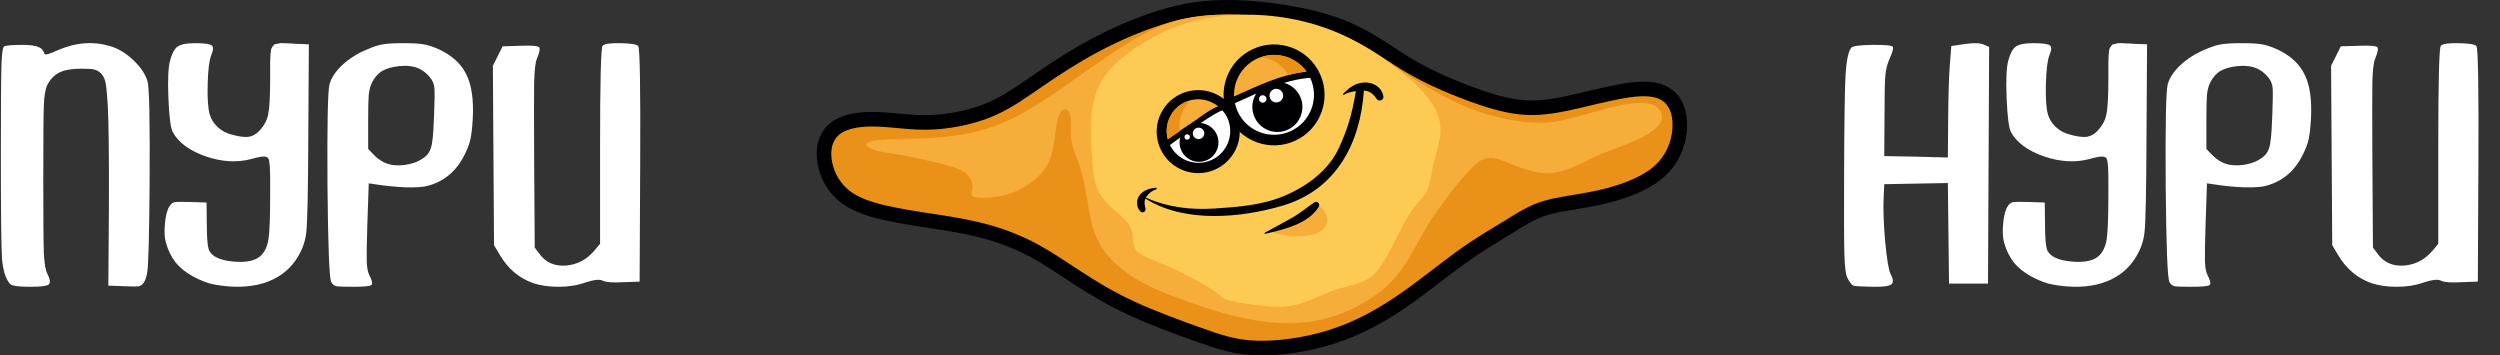 <?xml version="1.0" encoding="UTF-8"?> <svg xmlns="http://www.w3.org/2000/svg" width="401" height="57" viewBox="0 0 401 57" fill="none"><rect x="0" y="0" width="401" height="57" fill="#333333" stroke="none"/><path d="M1.609 45.54C0.904 44.713 0.475 43.364 0.322 41.495C0.199 39.595 0.138 34.124 0.138 25.083C0.138 17.299 0.169 12.441 0.23 10.511C0.291 8.549 0.444 7.522 0.69 7.43C1.057 7.277 2.038 7.201 3.632 7.201C4.766 7.201 5.593 7.308 6.114 7.522C6.635 7.706 6.972 8.074 7.125 8.626C7.217 8.871 7.953 8.672 9.332 8.028C12.152 6.802 14.91 6.588 17.607 7.384C18.925 7.752 20.181 8.503 21.377 9.637C22.572 10.771 23.338 11.92 23.675 13.085C23.951 14.127 24.058 19.567 23.997 29.404C23.936 37.649 23.813 42.384 23.629 43.609C23.415 44.989 22.97 45.755 22.296 45.908C22.051 45.969 21.285 45.969 19.997 45.908L17.377 45.816L17.469 33.404C17.5 25.129 17.438 19.597 17.285 16.808C17.163 14.939 17.04 13.728 16.917 13.177C16.795 12.625 16.565 12.165 16.228 11.798C15.891 11.46 15.523 11.246 15.124 11.154C14.757 11.062 14.067 11.016 13.056 11.016C11.554 11.016 10.389 11.215 9.562 11.614C8.734 12.012 8.076 12.686 7.585 13.636C7.279 14.28 7.095 15.337 7.034 16.808C6.972 18.249 6.942 22.264 6.942 28.853C6.942 35.074 6.972 39.012 7.034 40.667C7.125 42.292 7.309 43.364 7.585 43.885C8.045 44.805 8.122 45.387 7.815 45.632C7.509 45.877 6.528 46 4.873 46C2.942 46 1.854 45.847 1.609 45.54ZM34.598 45.678C33.556 45.525 32.346 45.081 30.966 44.345C29.832 43.732 28.898 42.981 28.162 42.093C27.457 41.173 26.936 40.1 26.599 38.874C26.385 38.078 26.339 37.051 26.461 35.794C26.584 34.507 26.829 33.603 27.197 33.082C27.411 32.714 27.672 32.5 27.978 32.439C28.315 32.377 29.128 32.362 30.415 32.393L33.127 32.485L33.173 36.024C33.173 38.353 33.311 39.763 33.587 40.254C34.108 41.204 35.395 41.771 37.448 41.955C39.502 42.138 40.957 41.832 41.816 41.035C42.459 40.422 42.873 39.549 43.057 38.415C43.241 37.25 43.333 34.921 43.333 31.427C43.333 31.059 43.333 30.554 43.333 29.91C43.363 27.305 43.271 25.819 43.057 25.451C42.873 25.053 42.199 25.007 41.034 25.313C40.728 25.405 40.498 25.466 40.344 25.497C38.046 26.11 35.594 25.972 32.989 25.083C30.384 24.164 28.622 22.861 27.703 21.176C27.365 20.502 27.136 18.693 27.013 15.751C26.89 12.778 26.982 10.756 27.289 9.683C27.595 8.549 27.994 7.813 28.484 7.476C29.005 7.109 29.924 6.925 31.242 6.925C32.775 6.925 33.679 7.047 33.955 7.292C34.261 7.507 34.23 8.043 33.863 8.901C33.556 9.698 33.372 11.231 33.311 13.499C33.25 15.736 33.357 17.345 33.633 18.326C33.847 19.092 34.276 19.781 34.92 20.394C35.563 20.977 36.314 21.375 37.172 21.589C38.276 21.896 39.149 22.018 39.793 21.957C40.467 21.865 41.049 21.559 41.54 21.038C42.337 20.21 42.827 19.322 43.011 18.372C43.225 17.421 43.333 15.506 43.333 12.625C43.333 12.38 43.333 12.027 43.333 11.568C43.333 10.832 43.333 10.311 43.333 10.005C43.333 9.668 43.348 9.285 43.379 8.855C43.44 8.396 43.471 8.105 43.471 7.982C43.501 7.829 43.593 7.645 43.746 7.43C43.9 7.216 44.007 7.109 44.068 7.109C44.16 7.078 44.359 7.032 44.666 6.971C44.972 6.909 45.233 6.894 45.447 6.925C45.662 6.925 46.014 6.94 46.505 6.971C46.811 6.971 47.041 6.986 47.194 7.017L49.539 7.109L49.447 22.325C49.447 22.356 49.447 22.371 49.447 22.371C49.416 30.707 49.309 35.687 49.125 37.312C48.941 38.936 48.343 40.453 47.332 41.863C46.106 43.579 44.39 44.774 42.183 45.448C39.977 46.092 37.448 46.169 34.598 45.678ZM64.71 6.925C66.242 6.925 67.315 6.986 67.928 7.109C68.571 7.201 69.383 7.461 70.364 7.89C72.479 8.871 73.95 10.204 74.777 11.89C75.636 13.575 75.988 15.935 75.835 18.969C75.743 20.502 75.62 21.605 75.467 22.279C75.344 22.953 75.023 23.811 74.502 24.853C73.214 27.458 71.238 29.113 68.571 29.818C67.897 30.002 66.748 30.079 65.124 30.048C63.53 29.987 61.952 29.834 60.389 29.588L59.147 29.404L58.917 36.162C58.825 39.043 58.795 40.959 58.825 41.909C58.856 42.859 58.979 43.563 59.193 44.023C59.684 44.973 59.806 45.54 59.561 45.724C59.316 45.908 58.335 46 56.619 46C55.209 46 54.32 45.969 53.953 45.908C53.585 45.816 53.309 45.586 53.125 45.218C52.819 44.697 52.62 39.564 52.528 29.818C52.466 20.042 52.574 14.617 52.849 13.544C53.125 12.502 53.815 11.46 54.918 10.418C56.052 9.377 57.37 8.549 58.871 7.936C59.913 7.476 60.772 7.201 61.446 7.109C62.12 6.986 63.208 6.925 64.71 6.925ZM65.675 10.602C65.216 10.541 64.679 10.541 64.066 10.602C62.902 10.725 61.982 10.986 61.308 11.384C60.634 11.782 60.082 12.411 59.653 13.269C59.408 13.759 59.239 14.403 59.147 15.2C59.086 15.966 59.055 17.299 59.055 19.199V23.888L60.021 24.899C60.695 25.574 61.415 26.033 62.181 26.279C62.917 26.524 63.821 26.585 64.894 26.462C65.966 26.309 66.825 26.033 67.468 25.635C68.112 25.267 68.556 24.869 68.801 24.44C69.077 24.011 69.261 23.382 69.353 22.555C69.475 21.727 69.567 20.348 69.629 18.418C69.721 16.058 69.736 14.602 69.675 14.05C69.613 13.468 69.399 12.947 69.031 12.487C68.142 11.353 67.024 10.725 65.675 10.602ZM85.493 45.402C83.256 44.605 81.494 43.119 80.207 40.943L79.241 39.334L79.149 24.945L79.057 10.556L79.839 8.993L80.62 7.43L83.654 7.338C85.309 7.277 86.244 7.354 86.459 7.568C86.673 7.752 86.551 8.396 86.091 9.499C85.876 10.02 85.739 11.231 85.677 13.131C85.647 15 85.647 19.03 85.677 25.221L85.769 39.702L86.597 40.805C87.577 42.123 88.972 42.721 90.78 42.598C92.588 42.445 94.105 41.648 95.331 40.208L96.251 39.104V23.428C96.251 12.978 96.388 7.614 96.664 7.338C96.94 7.032 97.89 6.894 99.514 6.925C101.169 6.955 102.119 7.109 102.365 7.384C102.64 7.722 102.748 14.096 102.686 26.508L102.595 45.172L100.02 45.264C98.304 45.356 97.201 45.28 96.71 45.035C96.251 44.759 95.316 44.851 93.906 45.31C92.619 45.77 91.178 46 89.585 46C88.022 46 86.658 45.801 85.493 45.402Z" fill="white"></path><path d="M300.348 46C298.601 45.969 297.574 45.908 297.268 45.816C296.992 45.694 296.67 45.264 296.302 44.529C296.057 44.039 295.904 42.828 295.843 40.897C295.781 38.936 295.766 34.354 295.797 27.152C295.827 19.306 295.904 14.234 296.027 11.936C296.18 9.637 296.486 8.212 296.946 7.66C297.16 7.384 298.279 7.231 300.302 7.201C302.355 7.17 303.458 7.277 303.612 7.522C303.734 7.737 303.55 8.396 303.06 9.499C302.723 10.265 302.508 11.108 302.416 12.027C302.325 12.947 302.279 14.985 302.279 18.142L302.233 25.037L307.335 25.129L312.438 25.267L312.484 19.245C312.515 15.261 312.607 12.288 312.76 10.327L312.99 7.384L315.15 7.063C316.591 6.848 317.602 6.879 318.185 7.155L319.058 7.522L318.966 26.508L318.874 45.494H315.748H312.622L312.53 37.449L312.438 29.358L307.335 29.451L302.233 29.542L302.141 31.611C302.049 33.389 302.125 35.733 302.371 38.645C302.646 41.556 302.937 43.318 303.244 43.931C303.704 44.789 303.734 45.356 303.336 45.632C302.968 45.908 301.972 46.031 300.348 46ZM329.448 45.678C328.406 45.525 327.195 45.081 325.816 44.345C324.682 43.732 323.747 42.981 323.012 42.093C322.307 41.173 321.786 40.1 321.449 38.874C321.234 38.078 321.188 37.051 321.311 35.794C321.433 34.507 321.679 33.603 322.046 33.082C322.261 32.714 322.521 32.5 322.828 32.439C323.165 32.377 323.977 32.362 325.264 32.393L327.977 32.485L328.023 36.024C328.023 38.353 328.161 39.763 328.436 40.254C328.957 41.204 330.245 41.771 332.298 41.955C334.351 42.138 335.807 41.832 336.665 41.035C337.309 40.422 337.723 39.549 337.906 38.415C338.09 37.25 338.182 34.921 338.182 31.427C338.182 31.059 338.182 30.554 338.182 29.91C338.213 27.305 338.121 25.819 337.906 25.451C337.723 25.053 337.048 25.007 335.884 25.313C335.577 25.405 335.347 25.466 335.194 25.497C332.896 26.11 330.444 25.972 327.839 25.083C325.234 24.164 323.472 22.861 322.552 21.176C322.215 20.502 321.985 18.693 321.863 15.751C321.74 12.778 321.832 10.756 322.138 9.683C322.445 8.549 322.843 7.813 323.334 7.476C323.855 7.109 324.774 6.925 326.092 6.925C327.624 6.925 328.528 7.047 328.804 7.292C329.111 7.507 329.08 8.043 328.712 8.901C328.406 9.698 328.222 11.231 328.161 13.499C328.099 15.736 328.207 17.345 328.482 18.326C328.697 19.092 329.126 19.781 329.77 20.394C330.413 20.977 331.164 21.375 332.022 21.589C333.125 21.896 333.999 22.018 334.642 21.957C335.317 21.865 335.899 21.559 336.389 21.038C337.186 20.21 337.677 19.322 337.86 18.372C338.075 17.421 338.182 15.506 338.182 12.625C338.182 12.38 338.182 12.027 338.182 11.568C338.182 10.832 338.182 10.311 338.182 10.005C338.182 9.668 338.198 9.285 338.228 8.855C338.289 8.396 338.32 8.105 338.32 7.982C338.351 7.829 338.443 7.645 338.596 7.43C338.749 7.216 338.856 7.109 338.918 7.109C339.01 7.078 339.209 7.032 339.515 6.971C339.822 6.909 340.082 6.894 340.297 6.925C340.511 6.925 340.864 6.94 341.354 6.971C341.661 6.971 341.891 6.986 342.044 7.017L344.388 7.109L344.296 22.325C344.296 22.356 344.296 22.371 344.296 22.371C344.266 30.707 344.158 35.687 343.975 37.312C343.791 38.936 343.193 40.453 342.182 41.863C340.956 43.579 339.24 44.774 337.033 45.448C334.826 46.092 332.298 46.169 329.448 45.678ZM359.559 6.925C361.092 6.925 362.164 6.986 362.777 7.109C363.421 7.201 364.233 7.461 365.214 7.89C367.328 8.871 368.8 10.204 369.627 11.89C370.485 13.575 370.838 15.935 370.684 18.969C370.592 20.502 370.47 21.605 370.317 22.279C370.194 22.953 369.872 23.811 369.351 24.853C368.064 27.458 366.087 29.113 363.421 29.818C362.747 30.002 361.597 30.079 359.973 30.048C358.379 29.987 356.801 29.834 355.238 29.588L353.997 29.404L353.767 36.162C353.675 39.043 353.644 40.959 353.675 41.909C353.706 42.859 353.828 43.563 354.043 44.023C354.533 44.973 354.656 45.54 354.411 45.724C354.165 45.908 353.185 46 351.469 46C350.059 46 349.17 45.969 348.802 45.908C348.434 45.816 348.159 45.586 347.975 45.218C347.668 44.697 347.469 39.564 347.377 29.818C347.316 20.042 347.423 14.617 347.699 13.544C347.975 12.502 348.664 11.46 349.768 10.418C350.902 9.377 352.219 8.549 353.721 7.936C354.763 7.476 355.621 7.201 356.295 7.109C356.97 6.986 358.058 6.925 359.559 6.925ZM360.525 10.602C360.065 10.541 359.529 10.541 358.916 10.602C357.751 10.725 356.832 10.986 356.158 11.384C355.483 11.782 354.932 12.411 354.503 13.269C354.257 13.759 354.089 14.403 353.997 15.2C353.936 15.966 353.905 17.299 353.905 19.199V23.888L354.87 24.899C355.545 25.574 356.265 26.033 357.031 26.279C357.767 26.524 358.671 26.585 359.743 26.462C360.816 26.309 361.674 26.033 362.318 25.635C362.961 25.267 363.406 24.869 363.651 24.44C363.927 24.011 364.111 23.382 364.202 22.555C364.325 21.727 364.417 20.348 364.478 18.418C364.57 16.058 364.586 14.602 364.524 14.05C364.463 13.468 364.248 12.947 363.881 12.487C362.992 11.353 361.873 10.725 360.525 10.602ZM380.343 45.402C378.106 44.605 376.343 43.119 375.056 40.943L374.091 39.334L373.999 24.945L373.907 10.556L374.689 8.993L375.47 7.43L378.504 7.338C380.159 7.277 381.094 7.354 381.308 7.568C381.523 7.752 381.4 8.396 380.941 9.499C380.726 10.02 380.588 11.231 380.527 13.131C380.496 15 380.496 19.03 380.527 25.221L380.619 39.702L381.446 40.805C382.427 42.123 383.821 42.721 385.63 42.598C387.438 42.445 388.955 41.648 390.181 40.208L391.1 39.104V23.428C391.1 12.978 391.238 7.614 391.514 7.338C391.79 7.032 392.74 6.894 394.364 6.925C396.019 6.955 396.969 7.109 397.214 7.384C397.49 7.722 397.597 14.096 397.536 26.508L397.444 45.172L394.87 45.264C393.153 45.356 392.05 45.28 391.56 45.035C391.1 44.759 390.165 44.851 388.756 45.31C387.468 45.77 386.028 46 384.434 46C382.871 46 381.508 45.801 380.343 45.402Z" fill="white"></path><g clip-path="url(#clip0_34_52)"><path fill-rule="evenodd" clip-rule="evenodd" d="M139.46 17.959C141.531 17.916 143.572 18.182 145.63 18.35C147.6 18.511 149.433 18.52 151.402 18.279C153.89 17.976 156.479 17.348 158.768 16.32C161.386 15.144 163.816 13.356 166.178 11.736C169.036 9.777 171.931 7.921 174.991 6.288C178.368 4.485 181.974 2.901 185.626 1.744C189.876 0.397 193.76 -0.111 198.231 0.02C201.005 0.101 203.815 0.397 206.552 0.854C209.319 1.315 212.149 1.961 214.79 2.916C217.053 3.735 219.13 4.797 221.177 6.056C222.849 7.083 224.455 8.214 226.132 9.231C229.264 11.13 232.683 12.638 236.111 13.912C238.894 14.948 241.972 15.959 244.959 16.099C247.763 16.23 250.582 15.586 253.293 14.948C254.798 14.594 256.3 14.227 257.812 13.901C259.208 13.6 260.64 13.321 262.063 13.181C264.532 12.939 267.227 13.133 268.985 15.115C270.6 16.934 270.84 19.618 270.448 21.923C269.959 24.795 268.499 27.222 266.17 28.983C263.578 30.942 259.893 32.131 256.728 32.831C255.169 33.176 253.598 33.423 252.024 33.684C250.781 33.891 249.491 34.105 248.283 34.465C246.147 35.104 244.372 36.285 242.491 37.439C239.972 38.983 237.499 40.456 235.095 42.187C231.834 44.535 228.754 47.104 225.425 49.369C221.837 51.809 218.09 53.829 213.942 55.143C210.083 56.366 205.56 57.112 201.519 56.986C197.943 56.875 195.266 55.99 191.943 54.807C188.275 53.501 184.559 52.154 181.025 50.52C177.906 49.078 175.031 47.389 172.153 45.522C169.882 44.047 167.628 42.478 165.241 41.197C163.016 40.003 160.66 39.064 158.232 38.375C155.8 37.685 153.299 37.24 150.805 36.845C148.386 36.463 145.969 36.122 143.563 35.66C140.832 35.135 137.687 34.408 135.371 32.84C133.14 31.33 131.653 28.993 131.16 26.354C130.719 24 131.144 21.505 133.022 19.875C134.733 18.389 137.267 18.003 139.46 17.959Z" fill="#000003"></path><path fill-rule="evenodd" clip-rule="evenodd" d="M139.508 20.295C137.551 20.335 135.659 20.68 134.554 21.639C133.449 22.599 133.129 24.173 133.457 25.924C133.784 27.676 134.759 29.604 136.681 30.904C138.602 32.205 141.471 32.878 144.004 33.365C146.537 33.852 148.735 34.152 151.17 34.537C153.605 34.922 156.278 35.392 158.87 36.127C161.462 36.862 163.973 37.864 166.346 39.138C168.719 40.412 170.955 41.958 173.426 43.562C175.896 45.165 178.601 46.825 182.006 48.399C185.411 49.974 189.517 51.462 192.727 52.606C195.937 53.749 198.252 54.547 201.592 54.651C204.931 54.755 209.294 54.165 213.236 52.916C217.178 51.667 220.698 49.758 224.111 47.437C227.523 45.115 230.828 42.38 233.729 40.291C236.63 38.202 239.127 36.76 241.269 35.447C243.412 34.133 245.201 32.948 247.615 32.227C250.029 31.505 253.068 31.248 256.224 30.549C259.38 29.851 262.653 28.712 264.761 27.119C266.869 25.525 267.813 23.476 268.144 21.531C268.475 19.585 268.194 17.743 267.237 16.666C266.281 15.588 264.651 15.276 262.291 15.507C259.931 15.738 256.841 16.514 253.829 17.223C250.816 17.932 247.881 18.575 244.85 18.433C241.818 18.292 238.692 17.366 235.296 16.103C231.901 14.84 228.236 13.24 224.92 11.229C221.604 9.217 218.635 6.793 213.994 5.114C209.354 3.434 203.041 2.499 198.162 2.356C193.283 2.213 189.836 2.861 186.332 3.971C182.829 5.081 179.268 6.654 176.091 8.349C172.915 10.045 170.123 11.865 167.5 13.664C164.876 15.463 162.421 17.241 159.725 18.451C157.03 19.662 154.095 20.305 151.685 20.599C149.276 20.893 147.393 20.839 145.44 20.679C143.487 20.52 141.465 20.255 139.508 20.295Z" fill="#EA9119"></path><path fill-rule="evenodd" clip-rule="evenodd" d="M153.148 21.771C148.671 22.375 143.22 22.214 140.761 22.489C138.302 22.764 138.835 23.474 139.875 23.911C140.915 24.348 142.463 24.511 144.082 24.783C145.702 25.056 147.394 25.437 149.307 25.869C151.22 26.301 153.355 26.784 154.566 27.557C155.776 28.33 156.063 29.391 155.981 30.165C155.899 30.939 155.449 31.425 156.473 31.633C157.498 31.84 159.996 31.77 162.248 30.966C164.5 30.163 166.505 28.625 167.621 27.02C168.738 25.415 168.964 23.742 169.176 22.11C169.388 20.479 169.585 18.888 170.075 18.084C170.564 17.28 171.345 17.263 171.663 18.419C171.98 19.575 171.392 22.038 172.321 24.292C174.959 30.688 174.073 35.011 176.38 39.084C179.431 44.468 186.021 46.806 191.524 48.734C201.996 52.404 211.881 53.992 221.416 46.77C225.78 43.465 227.394 38.086 230.536 33.788C232.018 31.76 235.798 26.556 237.675 25.656C239.279 24.887 240.817 25.689 242.787 26.471C249.234 29.027 250.672 27.509 256.615 24.799C258.822 23.793 266.851 21.541 266.563 18.692C266.126 14.377 256.867 17.701 254.608 18.266C250.68 19.248 247.67 20.805 239.065 18.476C230.461 16.148 223.517 9.868 215.147 5.818C208.038 2.379 193.867 0.9 186.36 4.092C182.158 5.879 179.036 8.096 175.184 10.744C171.333 13.393 167.981 15.914 164.554 17.858C161.127 19.802 157.624 21.169 153.148 21.771Z" fill="#F7AD39"></path><path fill-rule="evenodd" clip-rule="evenodd" d="M185.002 5.944C175.45 11.302 174.357 15.635 175.186 25.12C175.366 27.184 175.326 29.429 176.536 31.301C177.745 33.172 180.204 34.671 181.146 36.154C182.088 37.637 181.513 39.104 182.202 40.097C182.891 41.09 184.845 41.609 187.353 42.699C189.861 43.79 192.923 45.453 194.415 46.446C195.908 47.438 195.829 47.761 196.749 48.074C197.667 48.386 199.584 48.687 201.564 48.938C203.544 49.189 205.588 49.39 207.612 48.949C209.636 48.508 211.64 47.426 213.428 46.754C215.215 46.082 216.786 45.82 218.117 45.349C219.448 44.877 220.54 44.195 221.853 42.116C223.165 40.036 224.699 36.559 225.976 34.503C227.252 32.448 228.271 31.814 228.853 30.646C229.435 29.478 229.58 27.776 229.98 26.082C230.38 24.389 231.036 22.703 231.058 20.8C231.081 18.898 230.222 16.697 227.459 13.916C224.696 11.135 220.643 8.311 216.62 6.225C207.311 1.397 194.096 0.844 185.002 5.944Z" fill="#FDCB54"></path><path fill-rule="evenodd" clip-rule="evenodd" d="M211.046 32.733C208.996 34.596 206.57 36.012 204.025 37.183C205.5 37.797 207.293 37.974 208.738 37.879C209.859 37.805 211.242 37.667 212.113 36.863C213.668 35.429 212.681 33.507 211.046 32.733Z" fill="#F7AD39"></path><path fill-rule="evenodd" clip-rule="evenodd" d="M198.245 18.328C199.784 21.669 198.321 25.624 194.978 27.162C191.636 28.699 187.68 27.236 186.14 23.896C184.602 20.555 186.065 16.601 189.406 15.063C192.75 13.526 196.707 14.988 198.245 18.328Z" fill="#000003"></path><path fill-rule="evenodd" clip-rule="evenodd" d="M191.686 19.342C192.26 18.967 193.967 17.601 195.396 17.047C193.937 15.886 191.903 15.553 190.093 16.385C187.795 17.443 186.674 19.989 187.318 22.351C188.753 21.318 190.205 20.306 191.686 19.342Z" fill="#F7AD39"></path><path fill-rule="evenodd" clip-rule="evenodd" d="M190.589 16.469C190.665 16.351 190.74 16.232 190.824 16.119C190.578 16.188 190.334 16.275 190.093 16.385C187.795 17.443 186.674 19.99 187.318 22.351C187.962 21.886 188.615 21.436 189.27 20.984C188.888 19.506 189.549 17.823 190.589 16.469Z" fill="#EA9119"></path><path fill-rule="evenodd" clip-rule="evenodd" d="M196.863 18.886C196.658 18.44 196.381 18.056 196.075 17.702C194.79 18.081 190.658 21.039 187.658 23.262C188.875 25.736 191.842 26.809 194.361 25.651C196.921 24.474 198.042 21.445 196.863 18.886Z" fill="white"></path><path fill-rule="evenodd" clip-rule="evenodd" d="M211.718 11.835C213.589 15.896 211.81 20.704 207.747 22.573C203.684 24.442 198.873 22.664 197.003 18.603C195.133 14.542 196.911 9.736 200.974 7.866C205.039 5.996 209.848 7.774 211.718 11.835Z" fill="#000003"></path><path fill-rule="evenodd" clip-rule="evenodd" d="M209.564 11.482C207.811 9.028 204.511 8.078 201.669 9.386C199.237 10.504 197.842 12.95 197.942 15.467C201.768 13.763 205.472 11.938 209.564 11.482Z" fill="#F7AD39"></path><path fill-rule="evenodd" clip-rule="evenodd" d="M206.637 12.04C207.595 11.787 208.568 11.593 209.564 11.482C207.92 9.18 204.92 8.228 202.208 9.194C204.036 9.334 205.755 10.375 206.637 12.04Z" fill="#EA9119"></path><path fill-rule="evenodd" clip-rule="evenodd" d="M210.176 12.53C210.167 12.511 210.157 12.494 210.148 12.476C205.872 12.817 202.032 14.783 198.081 16.549C198.178 17.002 198.321 17.451 198.523 17.889C200.005 21.105 203.814 22.513 207.032 21.032C210.249 19.553 211.656 15.745 210.176 12.53Z" fill="white"></path><path fill-rule="evenodd" clip-rule="evenodd" d="M194.82 20.975C195.851 22.354 195.567 24.308 194.186 25.336C192.804 26.367 190.852 26.082 189.821 24.702C188.791 23.323 189.076 21.37 190.457 20.339C191.836 19.311 193.791 19.595 194.82 20.975Z" fill="#000003"></path><path fill-rule="evenodd" clip-rule="evenodd" d="M192.984 20.843C193.288 21.25 193.203 21.826 192.798 22.13C192.391 22.432 191.814 22.349 191.51 21.943C191.208 21.536 191.291 20.96 191.697 20.657C192.105 20.352 192.681 20.438 192.984 20.843Z" fill="white"></path><path fill-rule="evenodd" clip-rule="evenodd" d="M190.774 21.713C190.918 21.905 190.877 22.177 190.684 22.321C190.492 22.465 190.219 22.425 190.075 22.233C189.931 22.04 189.971 21.767 190.164 21.623C190.357 21.48 190.629 21.52 190.774 21.713Z" fill="white"></path><path fill-rule="evenodd" clip-rule="evenodd" d="M208.324 15.072C209.474 16.968 208.87 19.433 206.974 20.584C205.078 21.734 202.608 21.129 201.457 19.235C200.308 17.339 200.912 14.873 202.808 13.723C204.703 12.573 207.172 13.177 208.324 15.072Z" fill="#000003"></path><path fill-rule="evenodd" clip-rule="evenodd" d="M203.058 15.562C203.23 15.845 203.139 16.215 202.856 16.385C202.573 16.556 202.204 16.466 202.033 16.184C201.86 15.9 201.952 15.531 202.234 15.36C202.516 15.189 202.886 15.28 203.058 15.562Z" fill="white"></path><path fill-rule="evenodd" clip-rule="evenodd" d="M205.657 14.769C205.972 15.286 205.807 15.957 205.289 16.271C204.772 16.585 204.099 16.421 203.786 15.904C203.472 15.386 203.637 14.714 204.154 14.4C204.671 14.088 205.343 14.251 205.657 14.769Z" fill="white"></path><path fill-rule="evenodd" clip-rule="evenodd" d="M218.763 14.529C219.738 14.572 220.275 15.093 220.852 15.905C221.184 16.373 221.982 16.062 221.898 15.49C221.681 14.031 220.334 13.201 218.924 13.228C217.402 13.258 216.427 14.041 215.424 15.072C215.345 15.154 215.472 15.259 215.556 15.206C216.079 14.877 216.796 14.711 217.488 14.619C216.771 18.751 216.136 20.623 214.882 23.478C213.217 27.272 209.733 29.827 206.025 31.407C202.51 32.901 198.608 33.203 194.842 33.444C191.013 33.689 187.293 33.27 183.802 31.698C183.829 31.651 183.841 31.603 183.874 31.557C184.296 30.971 184.765 30.59 185.457 30.372C185.607 30.324 185.541 30.097 185.391 30.111C184.469 30.199 183.526 30.469 182.898 31.179C182.213 31.956 182.206 33.102 182.875 33.875C183.252 34.31 183.875 33.933 183.73 33.4C183.576 32.842 183.503 32.34 183.726 31.843C189.926 35.807 199.004 34.977 205.74 32.982C214.324 30.442 218.216 22.978 218.763 14.529Z" fill="#000003"></path><path fill-rule="evenodd" clip-rule="evenodd" d="M211.52 33.187C211.817 32.707 211.311 32.135 210.813 32.468C209.541 33.316 208.436 34.286 207.082 35.027C205.686 35.789 204.298 36.572 202.89 37.315C202.801 37.363 202.82 37.532 202.938 37.505C205.853 36.815 209.822 35.944 211.52 33.187Z" fill="#000003"></path></g><defs><clipPath id="clip0_34_52"><rect width="139.613" height="57" fill="white" transform="translate(131)"></rect></clipPath></defs></svg> 